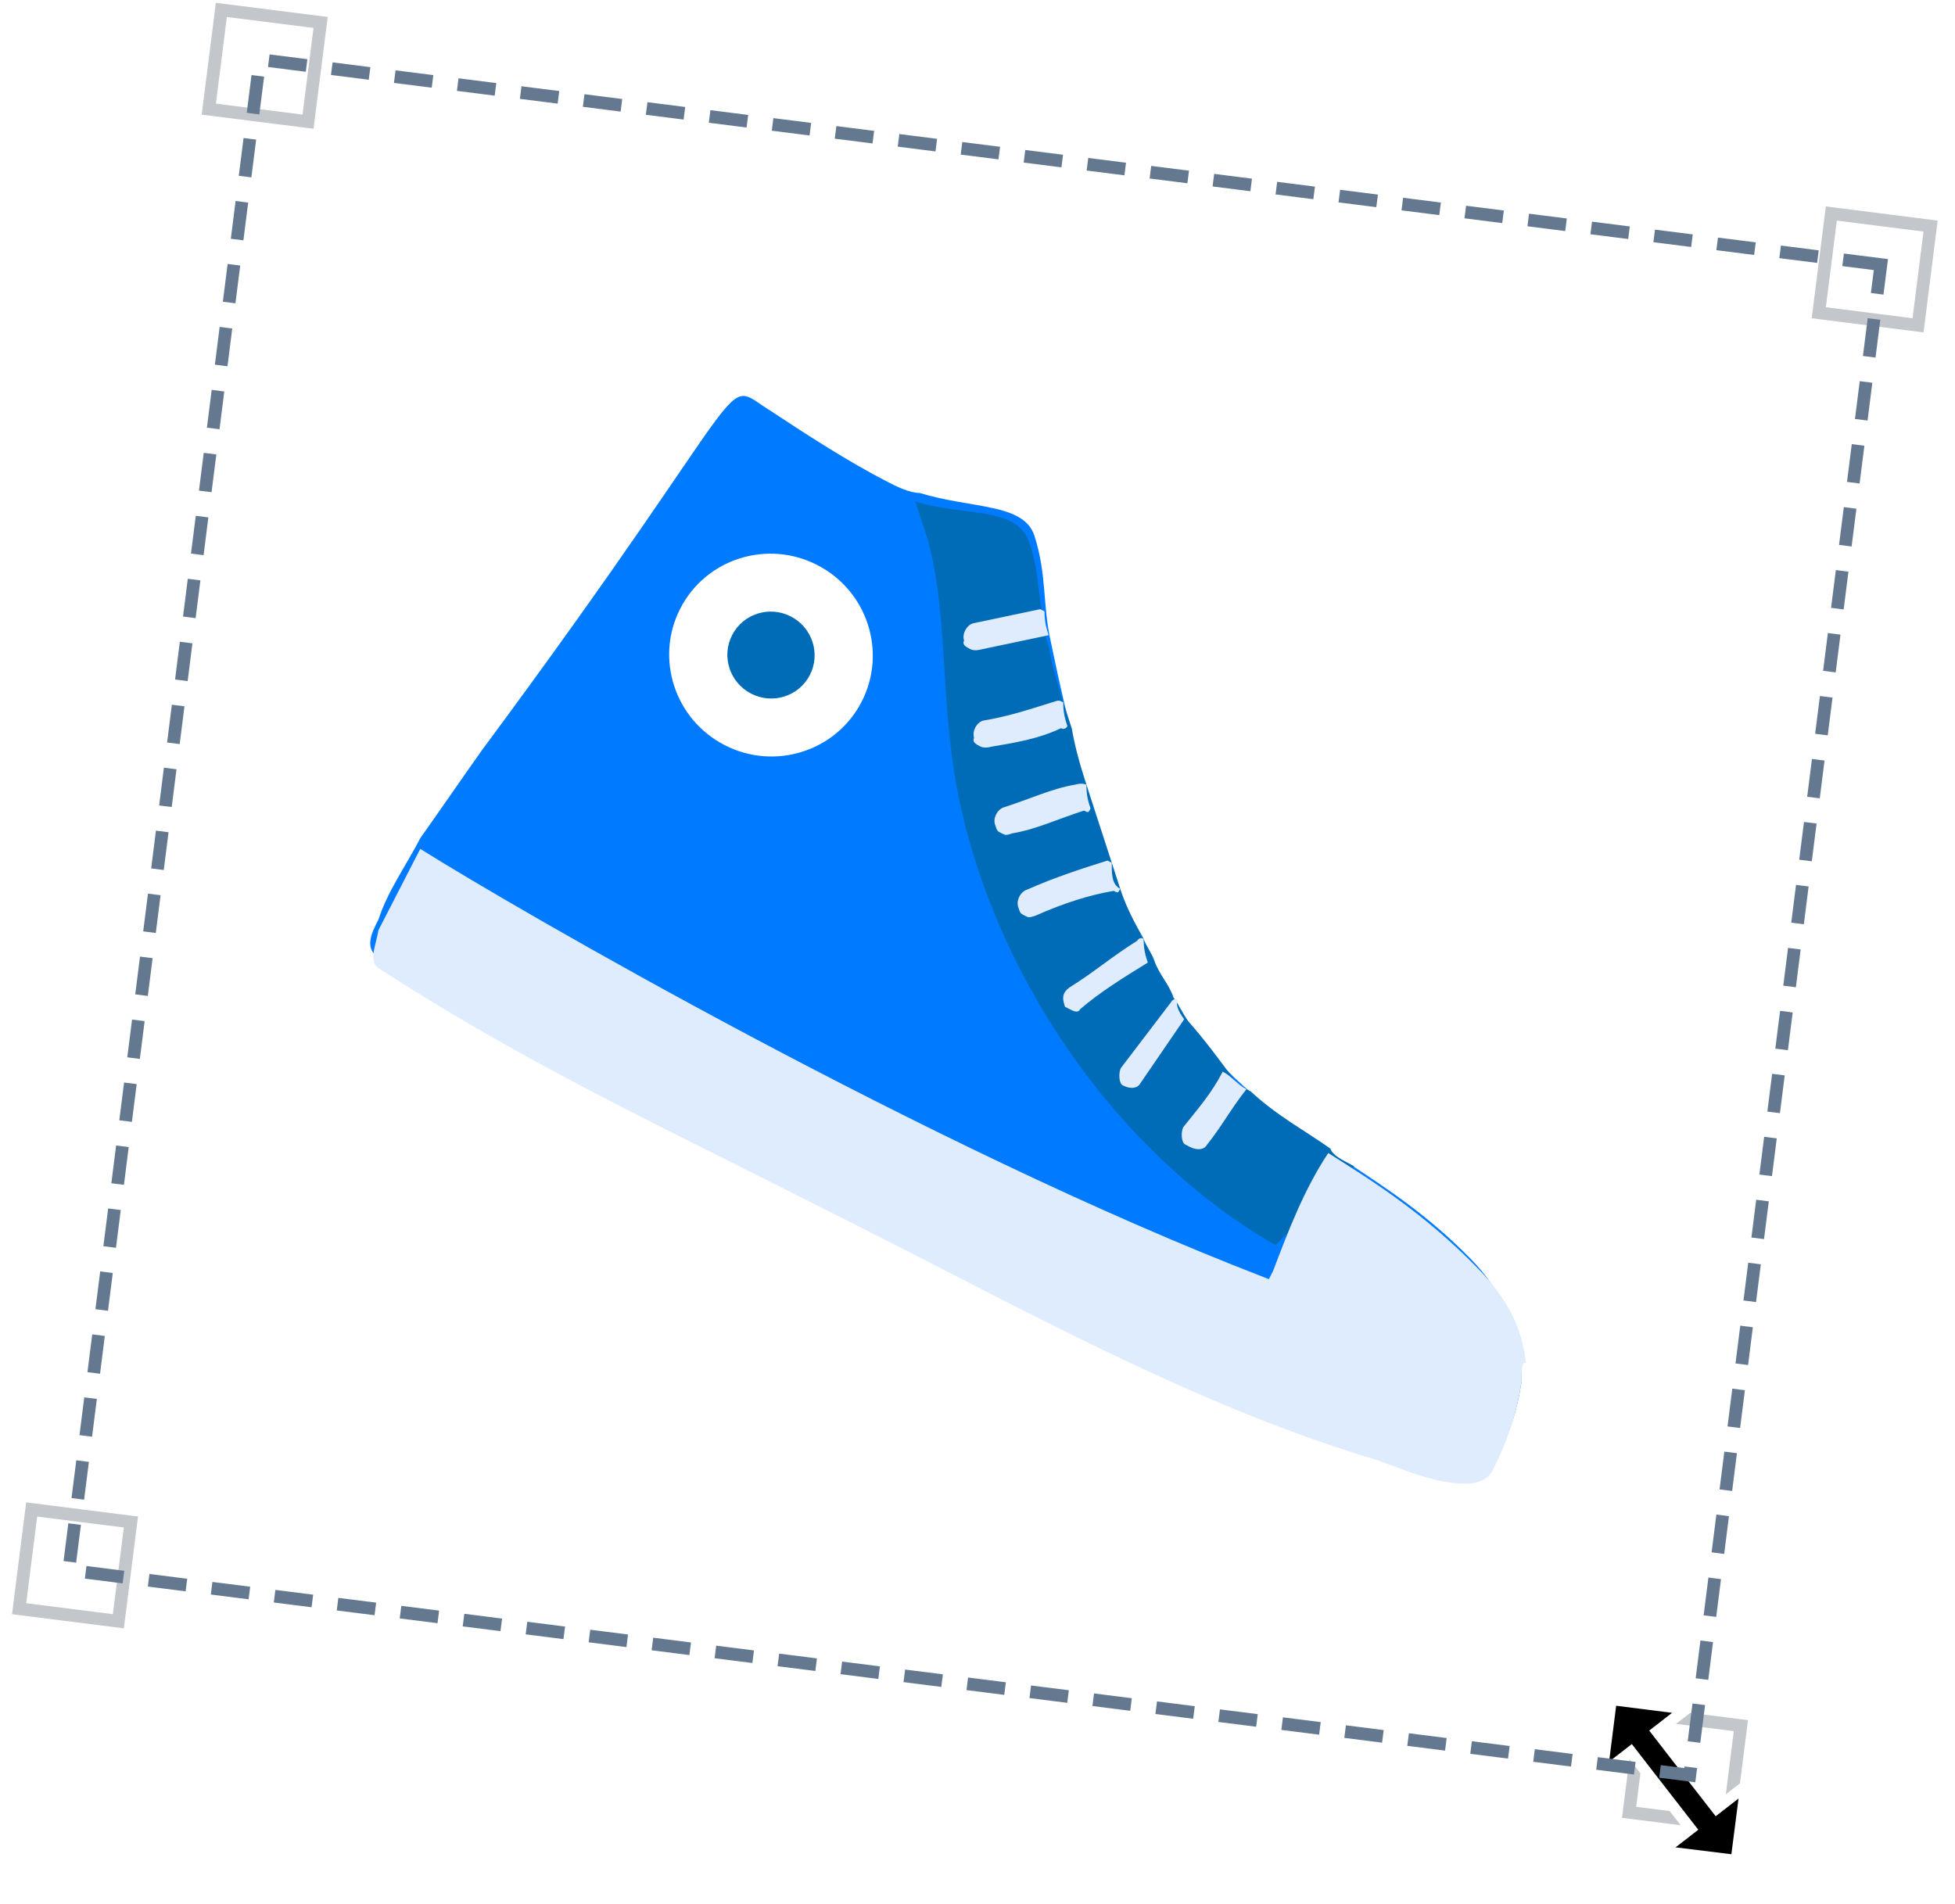 <svg width="154" height="150" viewBox="0 0 154 150" fill="none" xmlns="http://www.w3.org/2000/svg">
<path opacity="0.8" d="M25.254 1.768L17.436 0.779L16.448 8.597L24.265 9.585L25.254 1.768Z" fill="white" stroke="#B4B9BE"/>
<path opacity="0.8" d="M10.312 119.903L2.494 118.915L1.505 126.732L9.323 127.721L10.312 119.903Z" fill="white" stroke="#B4B9BE"/>
<path opacity="0.8" d="M152.076 17.81L144.259 16.821L143.27 24.639L151.088 25.628L152.076 17.81Z" fill="white" stroke="#B4B9BE"/>
<path opacity="0.8" d="M137.134 135.945L129.316 134.957L128.327 142.774L136.145 143.763L137.134 135.945Z" fill="white" stroke="#B4B9BE"/>
<g filter="url(#filter0_d_612_183)">
<path fill-rule="evenodd" clip-rule="evenodd" d="M129.457 139.007L132.545 142.988L129.785 145.135L137.144 146.054L138.083 138.698L135.304 140.854L132.215 136.873L131.137 135.488L133.925 133.333L126.551 132.4L125.618 139.769L128.387 137.625L129.457 139.007Z" fill="white"/>
<path fill-rule="evenodd" clip-rule="evenodd" d="M130.417 138.817L133.778 143.147L131.988 144.533L136.385 145.075L136.949 140.686L135.149 142.083L131.786 137.755L129.913 135.334L131.713 133.935L127.309 133.378L126.752 137.783L128.543 136.396L130.417 138.817Z" fill="black"/>
</g>
<path d="M148.162 20.844L20.471 4.693L5.419 123.697L133.11 139.848L148.162 20.844Z" stroke="#647990" stroke-dasharray="3 2"/>
<path d="M119.847 108.906C119.855 108.056 119.862 107.205 119.696 106.693C119.204 104.304 118.372 101.741 115.832 99.154C112.446 95.704 109.219 93.618 106.332 91.707C105.651 91.357 104.631 90.832 104.125 90.145C95.463 84.41 88.677 79.213 82.774 50.55C82.115 47.649 82.477 45.273 81.479 42.197C80.647 39.633 76.544 40.087 72.456 38.839C71.602 38.827 70.582 38.303 69.902 37.953C66.841 36.379 63.614 34.293 60.727 32.382C56.479 29.771 60.416 28.805 37.953 59.114C36.397 61.304 34.668 63.832 33.112 66.022C32.07 68.049 30.514 70.239 29.812 72.441C29.291 73.454 28.596 74.805 29.956 75.505C43.205 84.025 52.395 87.895 74.5 99.26C85.723 105.03 96.605 110.625 108.53 114.193L111.424 115.254C113.638 115.965 116.706 116.688 117.575 114.999C118.783 113.485 119.485 111.283 119.847 108.906Z" fill="#007AFF"/>
<path d="M106.673 91.881L100.471 98.089C86.535 90.07 76.427 73.768 74.851 58.435C74.215 52.983 74.432 47.542 73.108 42.59C73.108 42.59 72.609 41.052 72.11 39.514C76.198 40.762 80.134 39.796 81.133 42.872C81.798 44.922 81.784 46.623 82.109 48.499C82.276 49.012 82.268 49.862 82.435 50.375L82.601 50.888C82.927 52.764 83.426 54.301 83.925 55.84C84.091 56.352 84.258 56.865 84.424 57.377C84.75 59.253 85.249 60.791 85.748 62.329C85.915 62.842 86.081 63.355 86.247 63.867C86.746 65.405 87.246 66.943 87.745 68.481C87.911 68.994 88.078 69.507 88.244 70.019C88.743 71.557 89.416 72.758 90.089 73.958C90.255 74.471 90.762 75.158 90.928 75.671C91.261 76.696 92.108 77.558 92.44 78.584C92.947 79.271 93.113 79.784 93.62 80.471C94.973 82.021 95.986 83.396 96.999 84.771C97.505 85.459 97.845 85.634 98.525 85.983C100.559 87.883 102.599 88.932 104.806 90.494C104.972 91.006 105.653 91.356 106.673 91.881Z" fill="#006CB7"/>
<path d="M117.568 115.85C116.699 117.539 113.631 116.816 111.417 116.105L108.523 115.044C96.598 111.476 85.375 105.706 74.493 100.111C52.387 88.746 43.198 84.876 29.949 76.356C28.929 75.831 29.624 74.48 29.805 73.291C30.847 71.264 32.063 68.9 33.105 66.873C40.579 71.57 73.039 90.394 99.594 100.63C107.083 103.626 113.726 105.76 119.696 106.693C119.688 107.544 119.855 108.056 119.847 108.907C119.485 111.283 118.783 113.485 117.568 115.85Z" fill="#DFECFD"/>
<path d="M119.847 108.907C113.878 107.974 107.915 106.19 102.127 104.068C101.106 103.543 100.426 103.193 99.92 102.506C99.753 101.993 99.76 101.143 99.934 100.805C100.108 100.467 100.282 100.129 100.282 100.129C101.505 96.914 102.728 93.699 104.631 90.833C108.198 93.094 112.105 95.53 116.338 99.842C118.878 102.429 119.884 104.655 120.202 107.381C119.862 107.206 119.855 108.057 119.847 108.907Z" fill="#DFECFD"/>
<path d="M82.606 50.041C82.432 50.379 82.432 50.379 82.606 50.041L77.302 51.158C77.302 51.158 76.788 51.321 76.448 51.146C76.108 50.972 75.768 50.797 75.942 50.459C75.775 49.946 76.123 49.271 76.636 49.108L81.94 47.99C81.94 47.99 81.94 47.99 82.281 48.165C82.273 49.016 82.44 49.529 82.606 50.041Z" fill="#DFECFD"/>
<path d="M84.082 57.206C84.082 57.206 83.909 57.544 83.569 57.369C81.853 58.196 79.972 58.51 78.091 58.824C78.091 58.824 77.577 58.987 77.237 58.812C76.897 58.638 76.557 58.463 76.73 58.125C76.564 57.612 76.911 56.937 77.425 56.773C79.306 56.459 80.848 55.97 82.903 55.319C83.417 55.156 83.417 55.156 83.757 55.33C83.749 56.181 83.916 56.694 84.082 57.206Z" fill="#DFECFD"/>
<path d="M85.904 63.696C85.731 64.033 85.731 64.033 85.391 63.858C83.336 64.51 81.621 65.337 79.739 65.651C79.225 65.814 79.225 65.814 78.885 65.639C78.545 65.465 78.545 65.465 78.379 64.952C78.213 64.439 78.56 63.764 79.074 63.601C81.129 62.949 82.844 62.122 84.725 61.808C84.725 61.808 85.239 61.645 85.579 61.82C85.572 62.67 85.738 63.183 85.904 63.696Z" fill="#DFECFD"/>
<path d="M88.243 70.02C88.069 70.358 88.069 70.358 87.729 70.183C85.848 70.497 83.793 71.149 81.564 72.138C81.05 72.302 81.05 72.302 80.71 72.127C80.37 71.952 80.37 71.952 80.204 71.439C80.037 70.926 80.385 70.251 80.898 70.088C83.127 69.098 85.182 68.446 87.237 67.794L87.578 67.969C87.57 68.82 87.563 69.67 88.243 70.02Z" fill="#DFECFD"/>
<path d="M90.414 75.832C88.526 76.996 86.637 78.161 85.088 79.501C84.915 79.838 84.575 79.663 84.234 79.489L83.894 79.314C83.728 78.801 83.562 78.288 84.249 77.788C86.138 76.623 87.686 75.284 89.575 74.119C89.575 74.119 89.749 73.781 90.089 73.956C90.082 74.807 90.248 75.319 90.414 75.832Z" fill="#DFECFD"/>
<path d="M93.278 80.3L89.819 85.355C89.645 85.693 89.131 85.856 88.451 85.507C88.111 85.332 88.118 84.481 88.292 84.143L92.265 78.925C92.265 78.925 92.439 78.587 92.778 78.762C92.605 79.1 92.771 79.612 93.278 80.3Z" fill="#DFECFD"/>
<path d="M98.184 85.809C96.976 87.324 96.281 88.675 95.073 90.189C94.899 90.527 94.385 90.69 93.705 90.34C93.705 90.34 93.705 90.34 93.365 90.165C93.025 89.991 93.032 89.14 93.206 88.802C94.414 87.288 95.449 86.112 96.318 84.422C96.998 84.772 97.504 85.46 98.184 85.809Z" fill="#DFECFD"/>
<path d="M57.085 58.701C61.029 60.729 65.859 59.197 67.874 55.279C69.888 51.361 68.324 46.54 64.379 44.513C60.435 42.485 55.605 44.017 53.59 47.935C51.576 51.853 53.14 56.673 57.085 58.701Z" fill="white"/>
<path d="M59.17 54.645C60.86 55.514 62.93 54.858 63.794 53.178C64.657 51.499 63.986 49.433 62.296 48.564C60.606 47.695 58.535 48.352 57.672 50.031C56.809 51.71 57.479 53.776 59.17 54.645Z" fill="#006CB7"/>
<defs>
<filter id="filter0_d_612_183" x="123.018" y="130.8" width="17.665" height="18.854" filterUnits="userSpaceOnUse" color-interpolation-filters="sRGB">
<feFlood flood-opacity="0" result="BackgroundImageFix"/>
<feColorMatrix in="SourceAlpha" type="matrix" values="0 0 0 0 0 0 0 0 0 0 0 0 0 0 0 0 0 0 127 0" result="hardAlpha"/>
<feOffset dy="1"/>
<feGaussianBlur stdDeviation="1.3"/>
<feColorMatrix type="matrix" values="0 0 0 0 0 0 0 0 0 0 0 0 0 0 0 0 0 0 0.32 0"/>
<feBlend mode="normal" in2="BackgroundImageFix" result="effect1_dropShadow_612_183"/>
<feBlend mode="normal" in="SourceGraphic" in2="effect1_dropShadow_612_183" result="shape"/>
</filter>
</defs>
</svg>
